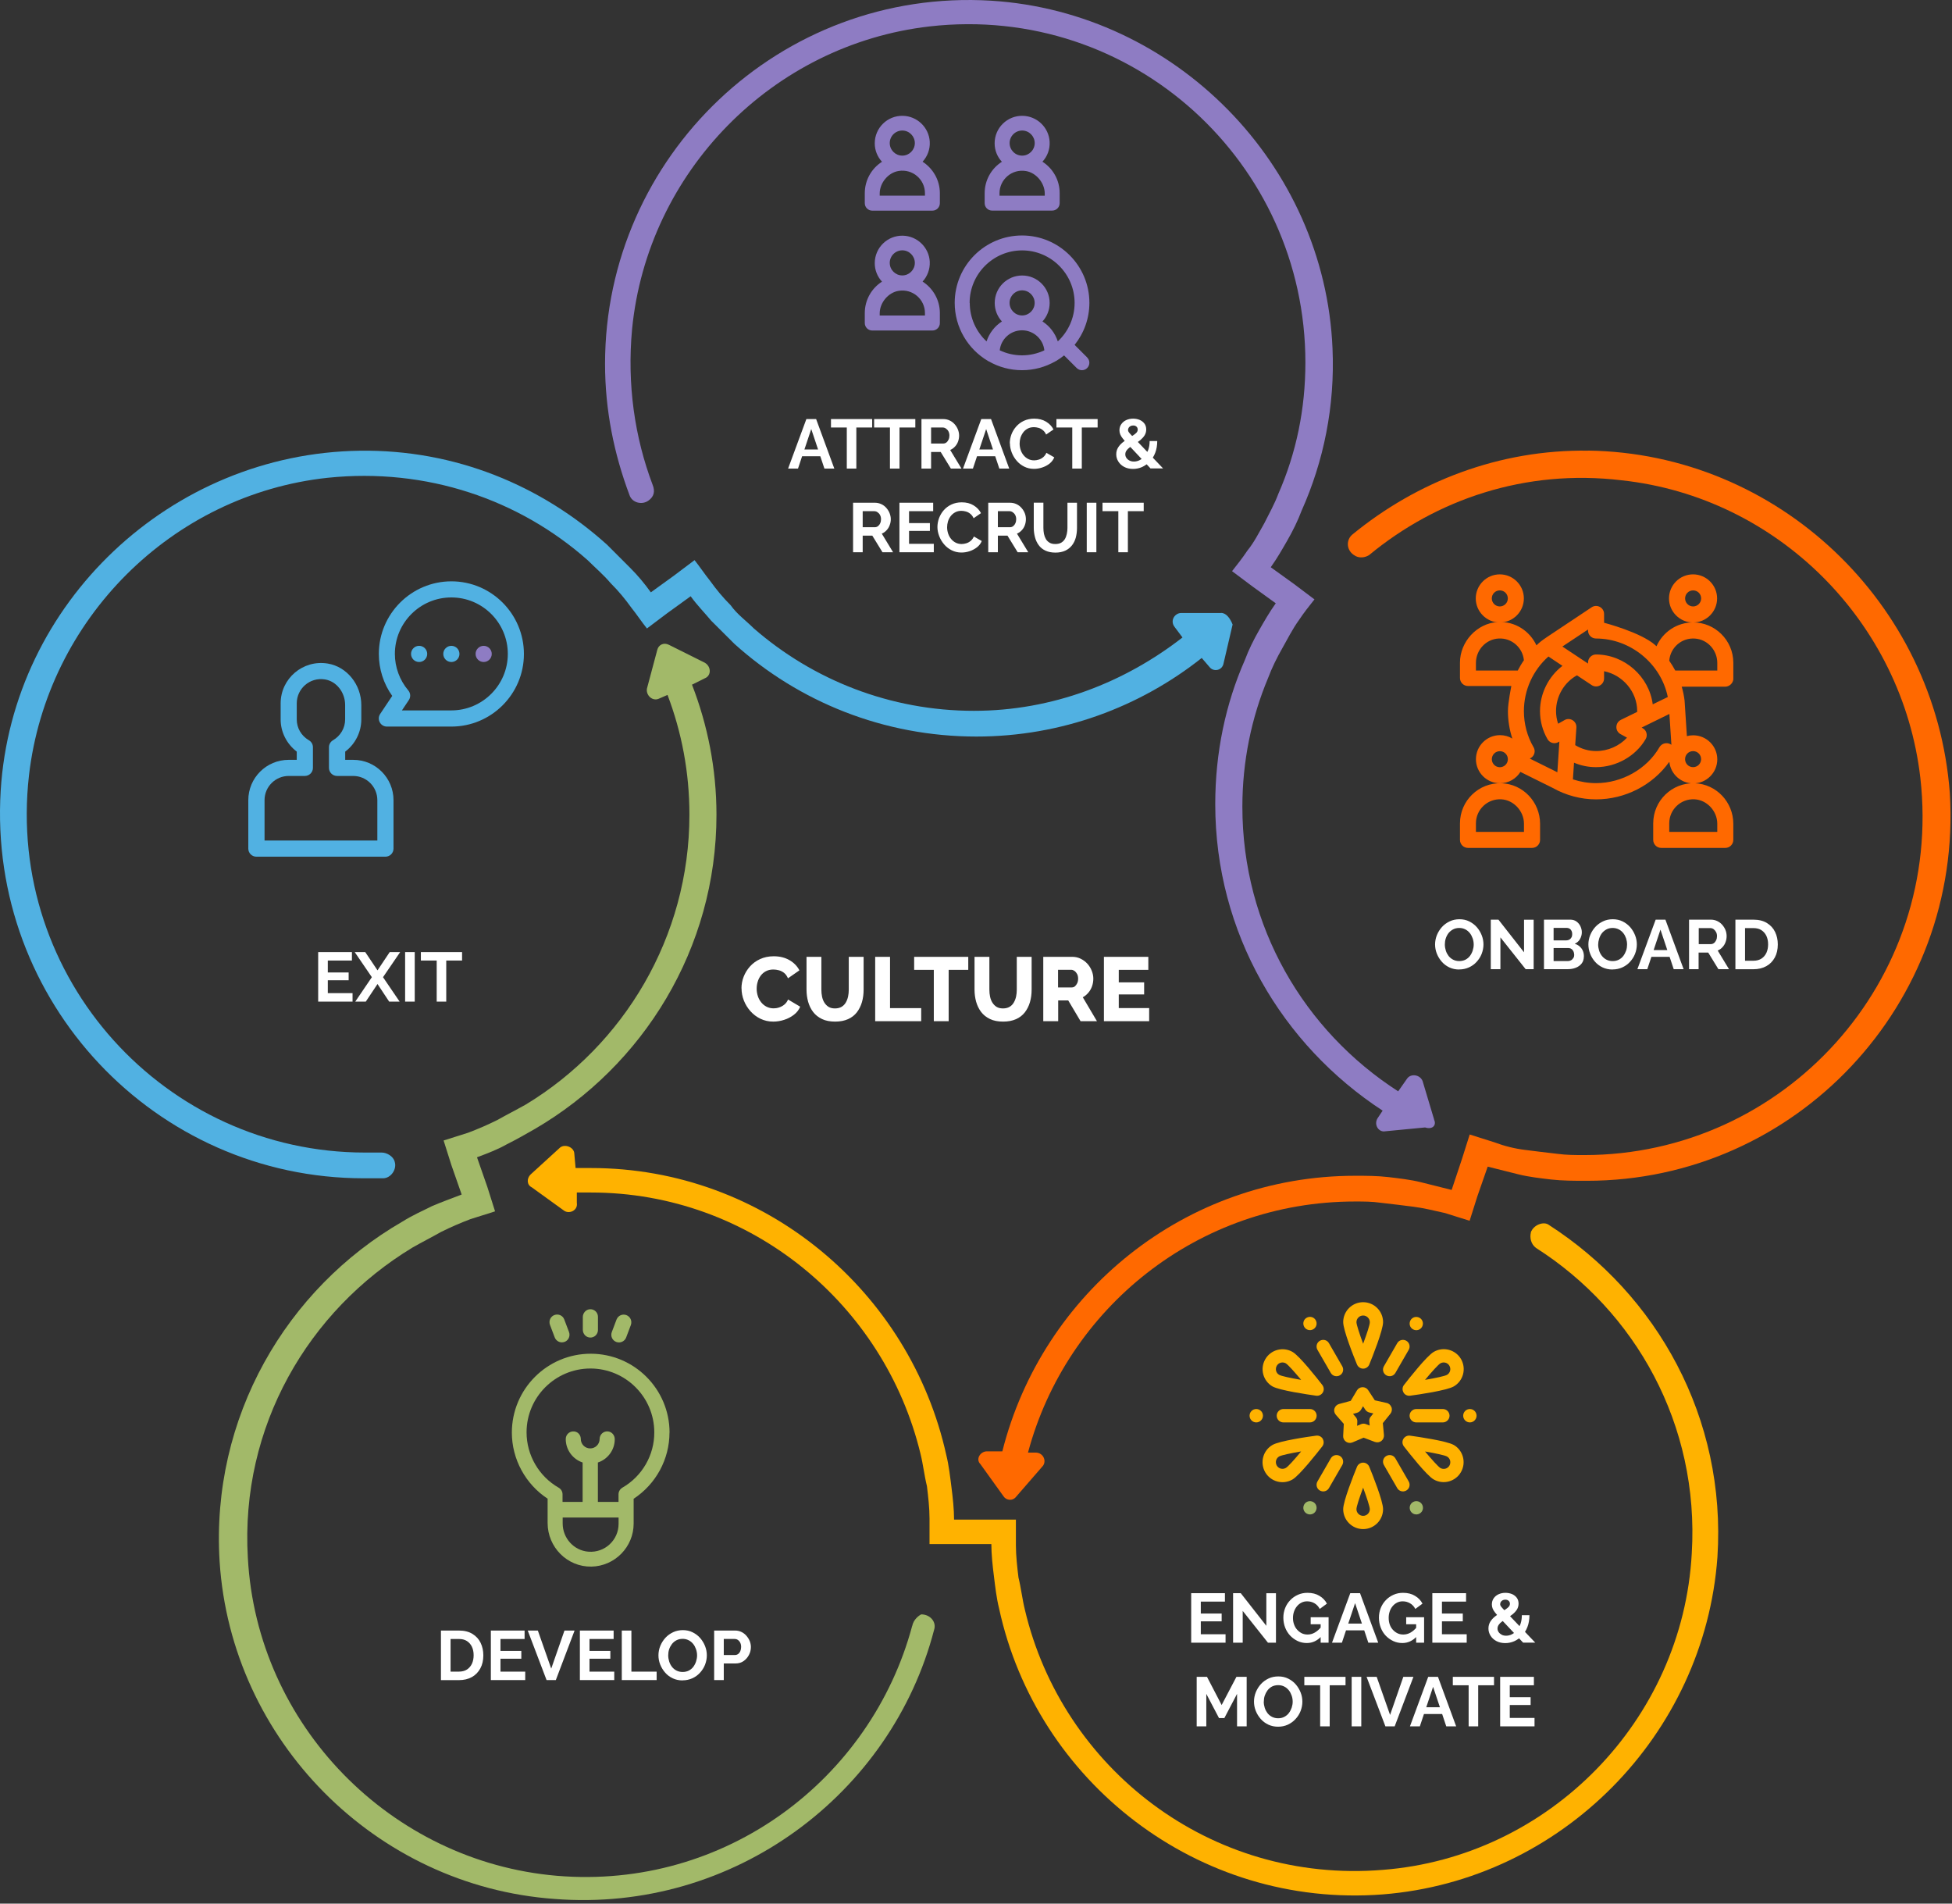 <?xml version="1.0" encoding="UTF-8"?> <svg xmlns="http://www.w3.org/2000/svg" width="280" height="273" viewBox="0 0 280 273" fill="none"><rect x="0" y="0" width="280" height="273" fill="#333333" stroke="none"/><g clip-path="url(#clip0_458_586)"><path fill-rule="evenodd" clip-rule="evenodd" d="M175.159 87.91H169.439C168.509 87.91 167.769 89.02 168.509 89.94L169.619 91.42C161.309 97.88 150.969 101.94 139.699 101.94C127.699 101.94 116.619 97.51 108.129 90.12C107.019 89.01 105.719 88.09 104.809 86.8C103.699 85.69 102.779 84.58 101.849 83.29C101.109 82.37 100.369 81.26 99.629 80.33L96.679 82.55L93.359 84.95C92.429 83.66 91.509 82.55 90.399 81.44C89.289 80.33 88.179 79.22 87.079 78.12C77.659 69.63 65.289 64.45 51.619 64.64C24.479 65.01 1.759 86.43 0.099 113.39C-1.741 143.68 22.259 168.98 52.169 168.98H54.949C56.059 168.98 56.979 167.69 56.609 166.58C56.419 165.84 55.499 165.29 54.759 165.29H52.359C23.739 165.29 0.839 140.36 4.159 111.18C6.749 88.83 24.649 70.92 46.999 68.52C61.219 67.04 74.509 71.66 84.299 80.34C85.409 81.45 86.519 82.37 87.619 83.66C88.729 84.77 89.649 85.88 90.579 87.17C91.319 88.09 92.049 89.2 92.799 90.13L95.749 87.91L99.069 85.51C99.999 86.8 101.099 87.91 102.019 89.02C103.129 90.13 104.239 91.24 105.349 92.34C114.579 100.65 126.769 105.63 140.059 105.63C152.249 105.63 163.509 101.39 172.379 94.36L173.489 95.65C174.039 96.39 175.329 96.21 175.519 95.1L176.809 89.56C176.439 88.64 175.879 87.9 175.149 87.9L175.159 87.91Z" fill="#51B1E2"></path><path fill-rule="evenodd" clip-rule="evenodd" d="M205.719 160.57L204.059 155.03C203.689 154.11 202.399 153.92 201.849 154.67L200.559 156.51C187.079 147.84 178.209 132.87 178.209 115.7C178.209 109.23 179.499 102.95 181.899 97.23C182.449 95.76 183.189 94.27 183.929 92.98C184.659 91.69 185.399 90.21 186.329 88.92C187.069 87.81 187.809 86.89 188.549 85.96L185.599 83.74L182.279 81.35C183.199 80.06 183.939 78.76 184.679 77.47C185.419 76.18 186.159 74.7 186.709 73.23C189.849 66.21 191.509 58.27 191.139 49.96C190.019 23.55 168.599 1.76 142.189 0.1C111.899 -1.75 86.789 22.45 86.789 52.18C86.789 58.82 88.079 65.1 90.299 71.01C90.669 72.12 92.149 72.48 93.069 71.75C93.809 71.2 93.989 70.46 93.619 69.54C91.039 62.71 89.929 55.13 90.669 47.19C92.879 24.65 110.799 6.38 133.329 3.79C162.509 0.47 187.249 23.36 187.249 51.98C187.249 58.63 185.959 64.91 183.369 70.82C182.819 72.29 182.079 73.59 181.339 75.07C180.599 76.36 179.859 77.84 178.939 78.95C178.199 80.06 177.459 80.98 176.729 81.91L179.679 84.12L182.999 86.52C182.079 87.81 181.339 89.1 180.599 90.4C179.859 91.69 179.119 93.17 178.569 94.65C175.799 100.93 174.319 107.94 174.319 115.33C174.319 133.8 183.919 149.87 198.329 159.28L197.589 160.39C197.039 161.31 197.769 162.42 198.699 162.24L204.419 161.69C205.529 162.05 206.079 161.32 205.709 160.58L205.719 160.57Z" fill="#8E7CC3"></path><path fill-rule="evenodd" clip-rule="evenodd" d="M227.808 64.63C215.068 64.45 203.248 69.07 194.008 76.64C193.088 77.38 193.088 78.85 194.198 79.59C194.928 80.14 195.858 79.96 196.408 79.59C206.018 71.65 218.758 67.22 232.608 68.88C254.958 71.28 272.868 89.19 275.458 111.54C278.778 140.72 255.888 165.65 227.258 165.65C225.968 165.65 224.678 165.65 223.378 165.47C221.718 165.28 220.238 165.1 218.758 164.91C217.278 164.73 215.798 164.36 214.328 163.81C213.218 163.44 211.928 163.07 210.818 162.7L209.708 166.21L208.228 170.65C206.748 170.28 205.268 169.91 203.798 169.54C202.318 169.17 200.658 168.99 199.178 168.81C197.508 168.62 196.038 168.62 194.378 168.62C169.998 168.62 149.498 185.43 143.778 208.14H141.558C140.638 208.14 139.898 209.25 140.638 209.98L143.958 214.6C144.328 215.16 145.248 215.34 145.798 214.6L149.488 210.35C150.228 209.61 149.678 208.32 148.568 208.32H147.458C152.988 187.64 171.828 172.31 194.368 172.31C195.658 172.31 196.768 172.31 198.058 172.49C199.718 172.68 201.198 172.86 202.678 173.05C204.158 173.23 205.638 173.6 207.298 173.97C208.408 174.34 209.698 174.71 210.808 175.07L211.918 171.56L213.398 167.31C214.878 167.68 216.358 168.05 217.828 168.42C219.308 168.79 220.968 168.97 222.448 169.15C224.118 169.34 225.768 169.34 227.618 169.34C257.538 169.34 281.538 144.04 279.688 113.75C277.658 86.42 254.948 64.99 227.798 64.62L227.808 64.63Z" fill="#FF6900"></path><path fill-rule="evenodd" clip-rule="evenodd" d="M219.593 176.76C219.413 177.5 219.593 178.42 220.333 178.97C234.553 188.02 243.783 204.27 242.673 222.74C241.383 246.74 222.183 266.32 198.353 268.16C173.603 270.19 152.373 253.57 147.013 230.86C146.643 229.38 146.463 227.72 146.093 226.24C145.913 224.76 145.723 223.1 145.723 221.62V217.93H136.853C136.853 216.45 136.673 214.79 136.483 213.31C136.293 211.83 136.113 210.17 135.743 208.69C130.573 185.24 109.713 167.51 84.783 167.51H82.563L82.383 165.48C82.383 164.56 81.083 164 80.353 164.56L76.103 168.44C75.543 168.99 75.543 169.92 76.283 170.28L80.893 173.61C81.633 174.16 82.923 173.61 82.743 172.5V171.02H84.773C107.673 171.02 126.873 187.08 132.043 208.51C132.413 209.99 132.593 211.65 132.963 213.13C133.143 214.61 133.333 216.27 133.333 217.75V221.44H142.203C142.203 222.92 142.383 224.58 142.573 226.06C142.753 227.54 142.943 229.2 143.313 230.68C148.663 255.43 171.753 273.71 198.343 271.68C224.003 269.65 244.513 248.78 246.353 223.3C247.643 203.35 237.673 185.63 222.163 175.66C221.423 175.11 219.943 175.66 219.573 176.77L219.593 176.76Z" fill="#FFB200"></path><path fill-rule="evenodd" clip-rule="evenodd" d="M130.842 233.19C124.932 255.16 104.062 271.04 79.872 269.01C56.052 266.98 36.842 247.41 35.552 223.4C34.442 204.57 44.232 187.94 59.192 178.9C60.482 178.16 61.962 177.42 63.252 176.68C64.732 175.95 66.022 175.39 67.502 174.83C68.612 174.46 69.902 174.1 71.012 173.72L69.902 170.21L68.422 165.97C69.902 165.41 71.372 164.86 72.672 164.12C74.152 163.38 75.442 162.64 76.732 161.9C92.242 152.85 102.772 136.05 102.772 116.85C102.772 110.2 101.482 103.92 99.262 98.19L101.112 97.27C102.042 96.9 102.042 95.61 101.112 95.05L95.942 92.47C95.202 92.1 94.462 92.47 94.282 93.2L92.802 98.74C92.622 99.66 93.542 100.59 94.462 100.22L95.752 99.66C97.782 105.02 98.892 110.74 98.892 116.84C98.892 134.38 89.472 149.89 75.442 158.39C74.152 159.12 72.672 159.87 71.382 160.6C69.902 161.34 68.612 161.89 67.142 162.45C66.032 162.82 64.742 163.19 63.632 163.56L64.742 167.07L66.222 171.31C64.742 171.87 63.262 172.42 61.972 172.97C60.492 173.71 59.202 174.27 57.722 175.19C41.102 184.79 30.212 203.26 31.502 223.95C33.162 249.61 53.842 270.48 79.522 272.33C105.372 274.36 127.902 257.19 133.992 233.73C134.362 232.62 133.442 231.52 132.142 231.52C131.772 231.71 131.042 232.25 130.852 233.18L130.842 233.19Z" fill="#A2B969"></path><path d="M106.359 141.74C106.359 141.18 106.459 140.62 106.669 140.08C106.879 139.54 107.179 139.05 107.579 138.6C107.979 138.16 108.459 137.8 109.039 137.54C109.609 137.28 110.259 137.14 110.989 137.14C111.859 137.14 112.609 137.33 113.249 137.7C113.889 138.07 114.359 138.56 114.669 139.16L113.029 140.3C112.889 139.97 112.709 139.72 112.479 139.53C112.249 139.35 111.999 139.22 111.729 139.15C111.459 139.08 111.189 139.04 110.939 139.04C110.529 139.04 110.179 139.12 109.869 139.28C109.569 139.44 109.319 139.65 109.119 139.92C108.919 140.19 108.769 140.49 108.679 140.82C108.579 141.15 108.539 141.48 108.539 141.81C108.539 142.17 108.599 142.52 108.709 142.86C108.819 143.2 108.989 143.5 109.199 143.76C109.409 144.02 109.669 144.23 109.969 144.38C110.269 144.53 110.609 144.61 110.969 144.61C111.229 144.61 111.489 144.57 111.759 144.48C112.029 144.39 112.279 144.26 112.509 144.07C112.739 143.88 112.919 143.64 113.039 143.34L114.779 144.37C114.599 144.82 114.299 145.21 113.879 145.53C113.459 145.85 112.989 146.1 112.469 146.26C111.949 146.43 111.429 146.51 110.919 146.51C110.249 146.51 109.639 146.37 109.079 146.1C108.519 145.83 108.039 145.46 107.639 145.01C107.239 144.56 106.919 144.04 106.699 143.48C106.479 142.91 106.369 142.33 106.369 141.74H106.359ZM119.799 146.51C119.059 146.51 118.429 146.39 117.909 146.14C117.389 145.89 116.969 145.56 116.639 145.13C116.309 144.7 116.079 144.21 115.919 143.66C115.769 143.11 115.689 142.53 115.689 141.93V137.22H117.819V141.93C117.819 142.28 117.849 142.61 117.919 142.94C117.989 143.26 118.099 143.55 118.259 143.8C118.419 144.05 118.619 144.25 118.859 144.4C119.109 144.55 119.409 144.62 119.779 144.62C120.149 144.62 120.459 144.54 120.719 144.39C120.969 144.24 121.169 144.04 121.319 143.78C121.469 143.52 121.579 143.24 121.649 142.92C121.719 142.6 121.749 142.27 121.749 141.93V137.22H123.879V141.93C123.879 142.57 123.799 143.17 123.639 143.72C123.479 144.27 123.229 144.76 122.909 145.18C122.579 145.6 122.159 145.93 121.639 146.16C121.119 146.39 120.509 146.51 119.789 146.51H119.799ZM125.539 146.45V137.22H127.669V144.58H132.139V146.45H125.539ZM138.889 139.09H136.079V146.45H133.949V139.09H131.129V137.22H138.889V139.09ZM143.899 146.51C143.159 146.51 142.529 146.39 142.009 146.14C141.489 145.89 141.069 145.56 140.739 145.13C140.409 144.7 140.179 144.21 140.019 143.66C139.869 143.11 139.789 142.53 139.789 141.93V137.22H141.919V141.93C141.919 142.28 141.949 142.61 142.019 142.94C142.089 143.26 142.199 143.55 142.359 143.8C142.519 144.05 142.719 144.25 142.959 144.4C143.209 144.55 143.509 144.62 143.879 144.62C144.249 144.62 144.559 144.54 144.819 144.39C145.069 144.24 145.269 144.04 145.419 143.78C145.569 143.52 145.679 143.24 145.749 142.92C145.819 142.6 145.849 142.27 145.849 141.93V137.22H147.979V141.93C147.979 142.57 147.899 143.17 147.739 143.72C147.579 144.27 147.329 144.76 147.009 145.18C146.679 145.6 146.259 145.93 145.739 146.16C145.219 146.39 144.609 146.51 143.889 146.51H143.899ZM149.649 146.45V137.22H153.809C154.239 137.22 154.639 137.31 155.009 137.49C155.379 137.67 155.699 137.91 155.969 138.2C156.239 138.5 156.449 138.83 156.599 139.21C156.749 139.58 156.829 139.96 156.829 140.34C156.829 140.72 156.769 141.08 156.649 141.43C156.529 141.77 156.359 142.08 156.129 142.35C155.899 142.62 155.639 142.85 155.319 143.02L157.349 146.45H154.999L153.229 143.47H151.789V146.45H149.659H149.649ZM151.779 141.61H153.729C153.899 141.61 154.059 141.56 154.189 141.45C154.319 141.34 154.429 141.19 154.519 141C154.609 140.81 154.649 140.59 154.649 140.34C154.649 140.09 154.599 139.87 154.499 139.68C154.399 139.49 154.279 139.35 154.129 139.24C153.979 139.14 153.829 139.08 153.659 139.08H151.769V141.6L151.779 141.61ZM164.839 144.58V146.45H158.349V137.22H164.719V139.09H160.479V140.88H164.119V142.61H160.479V144.57H164.839V144.58Z" fill="white"></path><path d="M115.667 60.1H117.067L119.677 67.2H118.257L117.667 65.43H115.057L114.467 67.2H113.047L115.667 60.1ZM117.347 64.46L116.367 61.53L115.387 64.46H117.347ZM125.107 61.31H122.837V67.2H121.467V61.31H119.197V60.1H125.107V61.31ZM131.297 61.31H129.027V67.2H127.657V61.31H125.387V60.1H131.297V61.31ZM132.177 67.2V60.1H135.317C135.647 60.1 135.947 60.17 136.217 60.3C136.497 60.43 136.737 60.61 136.937 60.84C137.137 61.07 137.297 61.32 137.407 61.6C137.517 61.88 137.577 62.17 137.577 62.46C137.577 62.75 137.527 63.05 137.427 63.32C137.327 63.6 137.177 63.84 136.977 64.05C136.787 64.26 136.557 64.42 136.297 64.53L137.917 67.2H136.397L134.937 64.82H133.557V67.2H132.177ZM133.557 63.61H135.287C135.457 63.61 135.617 63.56 135.747 63.46C135.877 63.36 135.987 63.22 136.067 63.04C136.147 62.87 136.187 62.67 136.187 62.46C136.187 62.23 136.137 62.04 136.047 61.86C135.957 61.69 135.837 61.56 135.687 61.46C135.547 61.36 135.387 61.31 135.227 61.31H133.557V63.61ZM140.757 60.1H142.157L144.767 67.2H143.347L142.757 65.43H140.147L139.557 67.2H138.137L140.757 60.1ZM142.437 64.46L141.457 61.53L140.477 64.46H142.437ZM144.847 63.59C144.847 63.16 144.927 62.73 145.077 62.31C145.237 61.89 145.467 61.51 145.767 61.17C146.067 60.83 146.437 60.55 146.867 60.35C147.297 60.15 147.797 60.04 148.347 60.04C148.997 60.04 149.567 60.18 150.047 60.47C150.527 60.76 150.877 61.13 151.117 61.59L150.057 62.32C149.937 62.05 149.777 61.84 149.587 61.69C149.397 61.53 149.187 61.42 148.967 61.36C148.747 61.3 148.527 61.26 148.317 61.26C147.967 61.26 147.667 61.33 147.407 61.47C147.147 61.61 146.937 61.79 146.767 62.02C146.597 62.25 146.467 62.5 146.377 62.78C146.297 63.06 146.257 63.34 146.257 63.62C146.257 63.93 146.307 64.23 146.407 64.53C146.507 64.82 146.647 65.08 146.837 65.3C147.017 65.52 147.237 65.7 147.497 65.83C147.757 65.96 148.037 66.02 148.347 66.02C148.567 66.02 148.787 65.98 149.017 65.91C149.247 65.84 149.457 65.72 149.647 65.56C149.837 65.4 149.987 65.19 150.097 64.94L151.227 65.59C151.087 65.94 150.857 66.24 150.547 66.49C150.227 66.74 149.877 66.92 149.477 67.05C149.087 67.18 148.697 67.24 148.307 67.24C147.797 67.24 147.337 67.13 146.917 66.92C146.497 66.71 146.137 66.43 145.837 66.08C145.537 65.73 145.297 65.34 145.127 64.9C144.957 64.46 144.867 64.02 144.867 63.58L144.847 63.59ZM157.447 61.31H155.177V67.2H153.807V61.31H151.537V60.1H157.447V61.31ZM165.057 67.2L161.717 63.65C161.437 63.35 161.217 63.1 161.047 62.88C160.877 62.67 160.757 62.47 160.687 62.29C160.617 62.11 160.577 61.92 160.577 61.72C160.577 61.38 160.657 61.09 160.837 60.84C161.007 60.59 161.237 60.39 161.537 60.25C161.837 60.11 162.167 60.04 162.537 60.04C162.867 60.04 163.177 60.1 163.457 60.21C163.737 60.33 163.967 60.5 164.147 60.73C164.327 60.96 164.417 61.25 164.417 61.59C164.417 61.9 164.337 62.18 164.187 62.43C164.027 62.68 163.817 62.91 163.567 63.12C163.307 63.33 163.017 63.53 162.687 63.73C162.447 63.88 162.227 64.03 162.037 64.17C161.837 64.31 161.687 64.47 161.577 64.63C161.467 64.79 161.417 64.97 161.417 65.16C161.417 65.35 161.467 65.51 161.577 65.67C161.687 65.83 161.827 65.95 162.017 66.05C162.207 66.15 162.417 66.19 162.657 66.19C162.947 66.19 163.227 66.12 163.497 65.98C163.767 65.84 164.007 65.64 164.217 65.38C164.427 65.12 164.597 64.81 164.727 64.46C164.847 64.1 164.907 63.7 164.907 63.25H165.997C165.997 63.88 165.897 64.45 165.707 64.94C165.517 65.43 165.257 65.85 164.927 66.19C164.597 66.53 164.227 66.79 163.817 66.98C163.407 67.16 162.977 67.25 162.527 67.25C162.037 67.25 161.617 67.15 161.257 66.96C160.897 66.77 160.617 66.51 160.417 66.19C160.217 65.87 160.117 65.53 160.117 65.16C160.117 64.79 160.207 64.47 160.377 64.19C160.547 63.91 160.767 63.67 161.037 63.45C161.307 63.24 161.567 63.05 161.837 62.88C162.127 62.7 162.377 62.54 162.577 62.41C162.777 62.28 162.927 62.15 163.037 62.03C163.147 61.9 163.197 61.76 163.197 61.61C163.197 61.43 163.137 61.29 163.017 61.18C162.897 61.07 162.737 61.02 162.547 61.02C162.397 61.02 162.267 61.05 162.157 61.11C162.047 61.17 161.957 61.25 161.897 61.35C161.837 61.45 161.807 61.56 161.807 61.68C161.807 61.77 161.837 61.86 161.897 61.95C161.957 62.04 162.057 62.16 162.197 62.31C162.337 62.46 162.537 62.67 162.787 62.93L166.837 67.18H165.077L165.057 67.2Z" fill="white"></path><path d="M122.367 79.2V72.1H125.507C125.837 72.1 126.137 72.17 126.417 72.3C126.697 72.43 126.937 72.61 127.137 72.84C127.337 73.07 127.497 73.32 127.607 73.6C127.717 73.88 127.777 74.17 127.777 74.46C127.777 74.75 127.727 75.05 127.617 75.32C127.517 75.6 127.367 75.84 127.167 76.05C126.977 76.26 126.747 76.42 126.487 76.53L128.107 79.2H126.587L125.127 76.82H123.747V79.2H122.367ZM123.747 75.61H125.477C125.647 75.61 125.807 75.56 125.937 75.46C126.067 75.36 126.177 75.22 126.257 75.04C126.337 74.87 126.377 74.67 126.377 74.46C126.377 74.23 126.327 74.04 126.237 73.86C126.147 73.69 126.027 73.56 125.877 73.46C125.737 73.36 125.577 73.31 125.417 73.31H123.747V75.61ZM133.947 77.99V79.2H129.017V72.1H133.857V73.31H130.397V75.02H133.387V76.14H130.397V77.99H133.947ZM134.467 75.59C134.467 75.16 134.547 74.73 134.697 74.31C134.857 73.89 135.077 73.51 135.377 73.17C135.677 72.83 136.047 72.55 136.477 72.35C136.907 72.15 137.407 72.04 137.957 72.04C138.607 72.04 139.177 72.18 139.647 72.47C140.127 72.76 140.477 73.13 140.717 73.59L139.657 74.32C139.537 74.05 139.377 73.84 139.187 73.69C138.997 73.53 138.787 73.42 138.567 73.36C138.347 73.3 138.127 73.26 137.917 73.26C137.567 73.26 137.267 73.33 137.017 73.47C136.757 73.61 136.547 73.79 136.367 74.02C136.197 74.25 136.067 74.5 135.977 74.78C135.897 75.06 135.857 75.34 135.857 75.62C135.857 75.93 135.907 76.23 136.007 76.53C136.107 76.82 136.247 77.08 136.437 77.3C136.617 77.52 136.837 77.7 137.097 77.83C137.357 77.96 137.637 78.02 137.947 78.02C138.167 78.02 138.387 77.98 138.617 77.91C138.847 77.84 139.057 77.72 139.247 77.56C139.437 77.4 139.587 77.19 139.697 76.94L140.827 77.59C140.687 77.94 140.457 78.24 140.137 78.49C139.817 78.74 139.467 78.92 139.077 79.05C138.687 79.18 138.297 79.24 137.907 79.24C137.397 79.24 136.937 79.13 136.517 78.92C136.097 78.71 135.737 78.43 135.437 78.08C135.137 77.73 134.897 77.34 134.727 76.9C134.557 76.46 134.467 76.02 134.467 75.58V75.59ZM141.757 79.2V72.1H144.897C145.227 72.1 145.527 72.17 145.807 72.3C146.087 72.43 146.327 72.61 146.527 72.84C146.727 73.07 146.887 73.32 146.997 73.6C147.107 73.88 147.157 74.17 147.157 74.46C147.157 74.75 147.107 75.05 147.007 75.32C146.907 75.6 146.757 75.84 146.557 76.05C146.367 76.26 146.137 76.42 145.877 76.53L147.497 79.2H145.977L144.517 76.82H143.137V79.2H141.757ZM143.137 75.61H144.867C145.037 75.61 145.197 75.56 145.327 75.46C145.457 75.36 145.567 75.22 145.647 75.04C145.727 74.87 145.767 74.67 145.767 74.46C145.767 74.23 145.717 74.04 145.627 73.86C145.537 73.69 145.417 73.56 145.267 73.46C145.127 73.36 144.967 73.31 144.807 73.31H143.137V75.61ZM151.397 79.25C150.827 79.25 150.347 79.15 149.947 78.96C149.547 78.77 149.227 78.51 148.987 78.17C148.747 77.84 148.567 77.46 148.457 77.03C148.347 76.61 148.287 76.17 148.287 75.71V72.09H149.667V75.71C149.667 76 149.697 76.29 149.747 76.56C149.807 76.84 149.897 77.08 150.027 77.31C150.157 77.53 150.337 77.7 150.557 77.83C150.777 77.96 151.047 78.02 151.377 78.02C151.707 78.02 151.987 77.96 152.217 77.83C152.437 77.7 152.617 77.52 152.747 77.31C152.877 77.09 152.967 76.84 153.027 76.56C153.087 76.28 153.117 76 153.117 75.72V72.1H154.487V75.72C154.487 76.21 154.427 76.66 154.317 77.09C154.197 77.52 154.017 77.89 153.767 78.21C153.517 78.53 153.197 78.79 152.807 78.97C152.417 79.15 151.947 79.25 151.397 79.25ZM155.887 79.2V72.1H157.267V79.2H155.887ZM164.057 73.31H161.787V79.2H160.417V73.31H158.147V72.1H164.057V73.31Z" fill="white"></path><path d="M209.312 139.04C208.792 139.04 208.322 138.94 207.902 138.74C207.482 138.54 207.112 138.27 206.812 137.92C206.512 137.58 206.272 137.19 206.102 136.76C205.932 136.33 205.852 135.89 205.852 135.44C205.852 134.99 205.942 134.51 206.122 134.08C206.302 133.65 206.542 133.27 206.852 132.93C207.162 132.59 207.532 132.33 207.952 132.13C208.372 131.93 208.842 131.83 209.352 131.83C209.862 131.83 210.332 131.93 210.752 132.14C211.172 132.35 211.532 132.62 211.842 132.97C212.142 133.32 212.372 133.7 212.542 134.13C212.712 134.56 212.792 135 212.792 135.45C212.792 135.9 212.702 136.36 212.532 136.8C212.362 137.23 212.112 137.61 211.802 137.95C211.492 138.29 211.122 138.55 210.702 138.74C210.282 138.93 209.812 139.03 209.312 139.03V139.04ZM207.252 135.44C207.252 135.75 207.302 136.04 207.392 136.33C207.482 136.62 207.622 136.87 207.792 137.1C207.972 137.32 208.182 137.5 208.442 137.63C208.702 137.76 208.992 137.83 209.322 137.83C209.652 137.83 209.952 137.76 210.212 137.63C210.472 137.49 210.692 137.31 210.862 137.08C211.032 136.85 211.162 136.59 211.252 136.31C211.342 136.03 211.392 135.74 211.392 135.46C211.392 135.15 211.342 134.86 211.242 134.57C211.142 134.29 211.012 134.03 210.832 133.81C210.652 133.59 210.442 133.41 210.182 133.28C209.922 133.15 209.642 133.08 209.322 133.08C208.982 133.08 208.682 133.15 208.422 133.29C208.162 133.43 207.952 133.61 207.772 133.83C207.602 134.06 207.472 134.31 207.382 134.59C207.292 134.87 207.252 135.16 207.252 135.45V135.44ZM215.222 134.43V138.99H213.842V131.89H214.942L218.612 136.57V131.9H219.992V138.99H218.842L215.222 134.43ZM227.192 137.16C227.192 137.56 227.092 137.9 226.882 138.17C226.672 138.44 226.402 138.64 226.052 138.78C225.702 138.92 225.322 138.99 224.902 138.99H221.472V131.89H225.272C225.602 131.89 225.892 131.98 226.142 132.16C226.382 132.34 226.572 132.56 226.702 132.84C226.832 133.12 226.902 133.41 226.902 133.7C226.902 134.04 226.812 134.36 226.642 134.67C226.472 134.98 226.212 135.2 225.882 135.35C226.292 135.47 226.612 135.69 226.842 136C227.082 136.31 227.202 136.7 227.202 137.16H227.192ZM222.852 133.07V134.86H224.692C224.842 134.86 224.982 134.82 225.112 134.75C225.242 134.68 225.342 134.57 225.412 134.44C225.492 134.31 225.522 134.15 225.522 133.96C225.522 133.77 225.492 133.62 225.422 133.49C225.352 133.36 225.262 133.25 225.142 133.18C225.022 133.11 224.892 133.07 224.752 133.07H222.852ZM225.802 136.9C225.802 136.72 225.762 136.56 225.692 136.42C225.622 136.28 225.522 136.16 225.392 136.08C225.272 136 225.122 135.96 224.972 135.96H222.852V137.83H224.902C225.072 137.83 225.222 137.79 225.362 137.71C225.502 137.63 225.602 137.51 225.692 137.38C225.782 137.25 225.812 137.09 225.812 136.92L225.802 136.9ZM231.302 139.04C230.782 139.04 230.312 138.94 229.882 138.74C229.462 138.54 229.092 138.27 228.792 137.92C228.492 137.58 228.252 137.19 228.092 136.76C227.922 136.33 227.842 135.89 227.842 135.44C227.842 134.99 227.932 134.51 228.112 134.08C228.292 133.65 228.532 133.27 228.842 132.93C229.152 132.59 229.522 132.33 229.942 132.13C230.362 131.93 230.832 131.83 231.342 131.83C231.852 131.83 232.322 131.93 232.752 132.14C233.172 132.35 233.532 132.62 233.842 132.97C234.142 133.32 234.372 133.7 234.542 134.13C234.712 134.56 234.792 135 234.792 135.45C234.792 135.9 234.702 136.36 234.532 136.8C234.362 137.23 234.112 137.61 233.802 137.95C233.492 138.29 233.122 138.55 232.702 138.74C232.282 138.93 231.822 139.03 231.322 139.03L231.302 139.04ZM229.242 135.44C229.242 135.75 229.292 136.04 229.382 136.33C229.472 136.62 229.612 136.87 229.792 137.1C229.972 137.32 230.182 137.5 230.442 137.63C230.702 137.76 230.992 137.83 231.322 137.83C231.652 137.83 231.952 137.76 232.212 137.63C232.472 137.49 232.692 137.31 232.862 137.08C233.032 136.85 233.162 136.59 233.262 136.31C233.352 136.03 233.392 135.74 233.392 135.46C233.392 135.15 233.342 134.86 233.252 134.57C233.152 134.29 233.022 134.03 232.842 133.81C232.662 133.59 232.452 133.41 232.192 133.28C231.932 133.15 231.642 133.08 231.322 133.08C230.982 133.08 230.682 133.15 230.432 133.29C230.172 133.43 229.962 133.61 229.782 133.83C229.612 134.06 229.482 134.31 229.392 134.59C229.302 134.87 229.252 135.16 229.252 135.45L229.242 135.44ZM237.492 131.89H238.892L241.502 138.99H240.082L239.492 137.22H236.882L236.292 138.99H234.872L237.492 131.89ZM239.162 136.25L238.182 133.32L237.202 136.25H239.162ZM242.282 138.99V131.89H245.422C245.752 131.89 246.052 131.96 246.322 132.09C246.602 132.22 246.842 132.4 247.042 132.63C247.242 132.86 247.402 133.11 247.512 133.39C247.622 133.67 247.672 133.96 247.672 134.25C247.672 134.54 247.622 134.84 247.512 135.12C247.412 135.4 247.262 135.64 247.072 135.84C246.882 136.05 246.652 136.21 246.392 136.32L248.012 138.99H246.492L245.032 136.61H243.652V138.99H242.272H242.282ZM243.662 135.4H245.392C245.562 135.4 245.722 135.35 245.852 135.25C245.982 135.15 246.092 135.01 246.172 134.83C246.252 134.66 246.292 134.46 246.292 134.25C246.292 134.02 246.242 133.83 246.152 133.66C246.062 133.49 245.942 133.36 245.802 133.25C245.662 133.15 245.502 133.1 245.342 133.1H243.672V135.4H243.662ZM248.932 138.99V131.89H251.512C252.282 131.89 252.932 132.05 253.452 132.37C253.972 132.69 254.362 133.11 254.622 133.65C254.882 134.19 255.012 134.78 255.012 135.44C255.012 136.16 254.872 136.79 254.582 137.32C254.292 137.85 253.892 138.27 253.362 138.56C252.842 138.85 252.222 139 251.512 139H248.932V138.99ZM253.622 135.43C253.622 134.97 253.542 134.57 253.372 134.21C253.202 133.86 252.962 133.59 252.652 133.39C252.342 133.19 251.962 133.1 251.512 133.1H250.312V137.78H251.512C251.962 137.78 252.352 137.68 252.662 137.48C252.972 137.28 253.212 137 253.382 136.64C253.542 136.28 253.622 135.88 253.622 135.43Z" fill="white"></path><path d="M175.797 234.37V235.58H170.867V228.48H175.707V229.69H172.247V231.4H175.237V232.52H172.247V234.37H175.797ZM178.257 231.02V235.58H176.877V228.48H177.977L181.647 233.16V228.49H183.027V235.58H181.877L178.257 231.02ZM189.537 234.67C188.947 235.31 188.247 235.63 187.457 235.63C186.997 235.63 186.567 235.54 186.157 235.35C185.747 235.16 185.387 234.9 185.077 234.58C184.767 234.25 184.527 233.87 184.347 233.42C184.177 232.98 184.087 232.5 184.087 231.99C184.087 231.5 184.177 231.04 184.347 230.61C184.517 230.18 184.767 229.8 185.077 229.48C185.387 229.15 185.757 228.9 186.177 228.71C186.597 228.52 187.057 228.43 187.547 228.43C188.217 228.43 188.787 228.57 189.257 228.86C189.737 229.14 190.097 229.52 190.337 229.98L189.307 230.74C189.127 230.39 188.877 230.12 188.557 229.93C188.237 229.74 187.877 229.65 187.497 229.65C187.197 229.65 186.927 229.71 186.677 229.84C186.427 229.97 186.217 230.14 186.037 230.36C185.857 230.58 185.717 230.83 185.617 231.12C185.517 231.41 185.467 231.71 185.467 232.03C185.467 232.37 185.517 232.68 185.627 232.97C185.727 233.26 185.877 233.51 186.067 233.72C186.257 233.93 186.477 234.1 186.727 234.23C186.977 234.35 187.257 234.41 187.567 234.41C187.927 234.41 188.267 234.32 188.597 234.13C188.927 233.94 189.237 233.67 189.527 233.31V234.67H189.537ZM189.437 232.94H188.007V231.93H190.577V235.58H189.437V232.94ZM193.687 228.48H195.087L197.697 235.58H196.277L195.687 233.81H193.077L192.487 235.58H191.067L193.687 228.48ZM195.357 232.84L194.377 229.91L193.397 232.84H195.357ZM203.237 234.67C202.647 235.31 201.947 235.63 201.157 235.63C200.697 235.63 200.267 235.54 199.857 235.35C199.447 235.16 199.087 234.9 198.777 234.58C198.467 234.25 198.227 233.87 198.057 233.42C197.887 232.98 197.797 232.5 197.797 231.99C197.797 231.5 197.887 231.04 198.057 230.61C198.227 230.18 198.477 229.8 198.787 229.48C199.097 229.15 199.467 228.9 199.887 228.71C200.307 228.52 200.767 228.43 201.257 228.43C201.927 228.43 202.497 228.57 202.967 228.86C203.447 229.14 203.807 229.52 204.047 229.98L203.017 230.74C202.837 230.39 202.587 230.12 202.257 229.93C201.937 229.74 201.587 229.65 201.207 229.65C200.907 229.65 200.637 229.71 200.387 229.84C200.137 229.97 199.927 230.14 199.747 230.36C199.567 230.58 199.427 230.83 199.337 231.12C199.237 231.41 199.197 231.71 199.197 232.03C199.197 232.37 199.247 232.68 199.347 232.97C199.447 233.26 199.597 233.51 199.787 233.72C199.977 233.93 200.197 234.1 200.457 234.23C200.707 234.35 200.987 234.41 201.297 234.41C201.657 234.41 202.007 234.32 202.337 234.13C202.667 233.94 202.977 233.67 203.257 233.31V234.67H203.237ZM203.137 232.94H201.707V231.93H204.277V235.58H203.137V232.94ZM210.387 234.37V235.58H205.457V228.48H210.297V229.69H206.837V231.4H209.827V232.52H206.837V234.37H210.387ZM218.487 235.58L215.147 232.04C214.867 231.74 214.637 231.49 214.467 231.27C214.297 231.06 214.177 230.86 214.107 230.68C214.037 230.5 213.997 230.31 213.997 230.11C213.997 229.77 214.077 229.48 214.247 229.23C214.417 228.98 214.647 228.78 214.947 228.64C215.247 228.5 215.577 228.43 215.937 228.43C216.267 228.43 216.577 228.49 216.867 228.6C217.147 228.72 217.377 228.89 217.557 229.12C217.737 229.35 217.827 229.64 217.827 229.98C217.827 230.29 217.747 230.57 217.597 230.82C217.437 231.07 217.227 231.3 216.967 231.51C216.707 231.72 216.417 231.92 216.087 232.12C215.847 232.27 215.627 232.42 215.437 232.56C215.237 232.7 215.087 232.86 214.977 233.02C214.867 233.18 214.807 233.36 214.807 233.55C214.807 233.74 214.857 233.9 214.967 234.06C215.077 234.22 215.227 234.34 215.407 234.44C215.597 234.54 215.807 234.58 216.047 234.58C216.337 234.58 216.617 234.51 216.887 234.37C217.157 234.23 217.397 234.03 217.607 233.77C217.817 233.51 217.987 233.2 218.117 232.85C218.237 232.49 218.297 232.09 218.297 231.64H219.387C219.387 232.27 219.287 232.84 219.097 233.33C218.907 233.82 218.647 234.24 218.317 234.58C217.987 234.92 217.617 235.19 217.207 235.37C216.797 235.55 216.367 235.64 215.917 235.64C215.427 235.64 215.007 235.54 214.647 235.35C214.287 235.16 214.007 234.9 213.807 234.58C213.607 234.26 213.507 233.92 213.507 233.55C213.507 233.18 213.597 232.86 213.767 232.58C213.937 232.3 214.157 232.06 214.427 231.84C214.697 231.63 214.957 231.44 215.227 231.27C215.517 231.09 215.767 230.93 215.967 230.8C216.167 230.67 216.317 230.54 216.427 230.42C216.537 230.29 216.587 230.15 216.587 230C216.587 229.82 216.527 229.68 216.397 229.57C216.277 229.46 216.117 229.41 215.927 229.41C215.777 229.41 215.647 229.44 215.537 229.5C215.427 229.56 215.337 229.64 215.277 229.74C215.217 229.84 215.187 229.95 215.187 230.07C215.187 230.16 215.217 230.25 215.277 230.34C215.337 230.43 215.437 230.55 215.577 230.7C215.717 230.85 215.917 231.05 216.167 231.32L220.217 235.57H218.457L218.487 235.58Z" fill="white"></path><path d="M177.446 247.58V242.92L175.626 246.39H174.856L173.036 242.92V247.58H171.656V240.48H173.136L175.236 244.52L177.356 240.48H178.826V247.58H177.446ZM183.336 247.63C182.816 247.63 182.346 247.53 181.926 247.33C181.506 247.13 181.136 246.86 180.836 246.51C180.536 246.17 180.296 245.78 180.126 245.35C179.956 244.92 179.876 244.48 179.876 244.02C179.876 243.56 179.966 243.1 180.146 242.66C180.326 242.23 180.566 241.85 180.876 241.51C181.186 241.17 181.556 240.91 181.976 240.71C182.396 240.51 182.866 240.42 183.376 240.42C183.886 240.42 184.356 240.52 184.776 240.73C185.196 240.94 185.566 241.21 185.866 241.56C186.166 241.91 186.396 242.29 186.566 242.72C186.736 243.15 186.816 243.59 186.816 244.04C186.816 244.49 186.726 244.96 186.556 245.39C186.386 245.82 186.146 246.2 185.826 246.54C185.516 246.88 185.146 247.14 184.726 247.34C184.306 247.53 183.836 247.63 183.336 247.63ZM181.276 244.03C181.276 244.34 181.326 244.63 181.416 244.92C181.506 245.21 181.646 245.46 181.816 245.69C181.996 245.91 182.206 246.09 182.466 246.22C182.726 246.35 183.016 246.42 183.346 246.42C183.676 246.42 183.976 246.35 184.236 246.21C184.496 246.07 184.716 245.89 184.886 245.66C185.056 245.43 185.186 245.17 185.286 244.89C185.376 244.61 185.426 244.32 185.426 244.04C185.426 243.73 185.376 243.44 185.276 243.16C185.176 242.88 185.046 242.62 184.866 242.4C184.686 242.18 184.476 242 184.216 241.87C183.956 241.74 183.676 241.67 183.356 241.67C183.016 241.67 182.716 241.74 182.456 241.87C182.196 242.01 181.986 242.19 181.816 242.42C181.646 242.65 181.516 242.9 181.416 243.18C181.326 243.46 181.286 243.75 181.286 244.04L181.276 244.03ZM193.006 241.69H190.736V247.58H189.366V241.69H187.096V240.48H193.006V241.69ZM193.886 247.58V240.48H195.266V247.58H193.886ZM197.476 240.48L199.396 245.94L201.296 240.48H202.746L200.056 247.58H198.726L196.026 240.48H197.476ZM204.866 240.48H206.266L208.876 247.58H207.456L206.866 245.81H204.256L203.666 247.58H202.246L204.866 240.48ZM206.546 244.84L205.566 241.91L204.586 244.84H206.546ZM214.306 241.69H212.036V247.58H210.666V241.69H208.396V240.48H214.306V241.69ZM220.116 246.37V247.58H215.186V240.48H220.026V241.69H216.566V243.4H219.556V244.52H216.566V246.37H220.116Z" fill="white"></path><path d="M63.25 240.94V233.84H65.83C66.6 233.84 67.25 234 67.77 234.32C68.29 234.64 68.68 235.06 68.94 235.6C69.2 236.14 69.33 236.73 69.33 237.39C69.33 238.11 69.19 238.74 68.9 239.27C68.61 239.8 68.21 240.22 67.69 240.51C67.17 240.8 66.55 240.95 65.83 240.95H63.25V240.94ZM67.94 237.38C67.94 236.92 67.86 236.52 67.69 236.16C67.52 235.81 67.28 235.54 66.97 235.34C66.66 235.14 66.28 235.05 65.83 235.05H64.63V239.73H65.83C66.28 239.73 66.67 239.63 66.98 239.43C67.29 239.23 67.53 238.95 67.7 238.59C67.86 238.23 67.94 237.83 67.94 237.38ZM75.34 239.73V240.94H70.41V233.84H75.25V235.05H71.79V236.76H74.78V237.88H71.79V239.73H75.34ZM77.15 233.84L79.07 239.3L80.97 233.84H82.42L79.73 240.94H78.4L75.7 233.84H77.15ZM88.11 239.73V240.94H83.18V233.84H88.02V235.05H84.56V236.76H87.55V237.88H84.56V239.73H88.11ZM89.19 240.94V233.84H90.57V239.73H94.19V240.94H89.19ZM97.91 240.99C97.39 240.99 96.92 240.89 96.5 240.69C96.08 240.49 95.71 240.22 95.41 239.87C95.11 239.53 94.87 239.14 94.7 238.71C94.53 238.28 94.45 237.84 94.45 237.39C94.45 236.94 94.54 236.46 94.72 236.03C94.9 235.6 95.14 235.22 95.45 234.88C95.76 234.54 96.13 234.28 96.55 234.08C96.97 233.88 97.44 233.78 97.95 233.78C98.46 233.78 98.93 233.88 99.35 234.09C99.77 234.3 100.14 234.57 100.44 234.92C100.74 235.27 100.97 235.65 101.14 236.08C101.31 236.51 101.39 236.95 101.39 237.4C101.39 237.85 101.3 238.31 101.13 238.75C100.96 239.18 100.71 239.56 100.4 239.9C100.09 240.24 99.72 240.5 99.3 240.69C98.88 240.88 98.41 240.98 97.91 240.98V240.99ZM95.85 237.39C95.85 237.7 95.9 237.99 95.99 238.28C96.08 238.57 96.22 238.82 96.39 239.05C96.57 239.27 96.78 239.45 97.04 239.58C97.3 239.71 97.59 239.78 97.92 239.78C98.25 239.78 98.55 239.71 98.81 239.58C99.07 239.44 99.29 239.26 99.46 239.03C99.63 238.8 99.76 238.54 99.85 238.26C99.94 237.98 99.99 237.69 99.99 237.41C99.99 237.1 99.94 236.81 99.84 236.52C99.74 236.24 99.61 235.98 99.43 235.76C99.25 235.54 99.04 235.36 98.78 235.23C98.52 235.1 98.24 235.03 97.92 235.03C97.58 235.03 97.28 235.1 97.02 235.24C96.76 235.38 96.55 235.56 96.38 235.78C96.21 236.01 96.07 236.26 95.98 236.54C95.89 236.82 95.85 237.11 95.85 237.4V237.39ZM102.44 240.94V233.84H105.45C105.78 233.84 106.08 233.91 106.35 234.04C106.62 234.17 106.86 234.35 107.06 234.58C107.26 234.81 107.42 235.06 107.54 235.34C107.65 235.62 107.71 235.91 107.71 236.2C107.71 236.6 107.62 236.98 107.43 237.34C107.24 237.7 106.99 237.99 106.66 238.22C106.33 238.45 105.95 238.56 105.5 238.56H103.82V240.94H102.44ZM103.82 237.35H105.42C105.59 237.35 105.74 237.3 105.87 237.21C106 237.12 106.11 236.98 106.19 236.8C106.27 236.62 106.31 236.42 106.31 236.19C106.31 235.94 106.26 235.73 106.17 235.56C106.08 235.39 105.96 235.26 105.82 235.17C105.68 235.08 105.52 235.04 105.36 235.04H103.82V237.34V237.35Z" fill="white"></path><path d="M50.571 142.43V143.64H45.641V136.54H50.481V137.75H47.021V139.46H50.011V140.58H47.021V142.43H50.571ZM52.391 136.54L54.151 139.16L55.901 136.54H57.401L54.941 140.14L57.321 143.64H55.821L54.151 141.12L52.471 143.64H50.961L53.341 140.14L50.881 136.54H52.391ZM58.111 143.64V136.54H59.491V143.64H58.111ZM66.281 137.75H64.011V143.64H62.641V137.75H60.371V136.54H66.281V137.75Z" fill="white"></path><path fill-rule="evenodd" clip-rule="evenodd" d="M143.405 50.24C143.575 48.62 144.955 47.37 146.605 47.37C148.255 47.37 149.635 48.63 149.805 50.24C148.835 50.7 147.745 50.96 146.605 50.96C145.465 50.96 144.375 50.7 143.405 50.24ZM144.815 43.44C144.815 42.45 145.625 41.64 146.615 41.64C147.605 41.64 148.415 42.45 148.415 43.44C148.415 44.43 147.605 45.24 146.615 45.24C145.615 45.24 144.815 44.42 144.815 43.44ZM139.085 43.44C139.085 39.29 142.465 35.91 146.615 35.91C150.765 35.91 154.145 39.29 154.145 43.44C154.145 45.62 153.215 47.58 151.735 48.96C151.345 47.77 150.565 46.76 149.535 46.1C150.175 45.4 150.565 44.47 150.565 43.45C150.565 41.28 148.805 39.51 146.625 39.51C144.445 39.51 142.685 41.27 142.685 43.45C142.685 44.47 143.075 45.4 143.715 46.1C142.685 46.77 141.895 47.78 141.515 48.96C140.035 47.58 139.105 45.62 139.105 43.44H139.085ZM155.955 51.27L154.145 49.46C155.465 47.81 156.265 45.71 156.265 43.43C156.265 38.1 151.935 33.77 146.605 33.77C141.275 33.77 136.945 38.1 136.945 43.43C136.945 46.96 138.855 50.07 141.695 51.75C141.745 51.79 141.785 51.81 141.845 51.83C143.245 52.63 144.875 53.09 146.605 53.09C148.335 53.09 149.955 52.63 151.365 51.83C151.425 51.8 151.465 51.77 151.515 51.75C151.905 51.52 152.285 51.25 152.635 50.97L154.445 52.78C154.655 52.99 154.935 53.09 155.195 53.09C155.455 53.09 155.745 52.99 155.945 52.78C156.365 52.36 156.365 51.68 155.945 51.27H155.955Z" fill="#8E7CC3"></path><path fill-rule="evenodd" clip-rule="evenodd" d="M132.677 28.06H126.187V27.75C126.187 26.24 127.397 24.76 128.897 24.52C130.927 24.19 132.677 25.75 132.677 27.7V28.06ZM127.627 20.52C127.627 19.53 128.437 18.72 129.427 18.72C130.417 18.72 131.227 19.53 131.227 20.52C131.227 21.51 130.417 22.32 129.427 22.32C128.437 22.32 127.627 21.51 127.627 20.52ZM132.337 23.19C133.027 22.44 133.427 21.43 133.367 20.33C133.257 18.28 131.557 16.65 129.507 16.61C127.297 16.56 125.477 18.34 125.477 20.55C125.477 21.57 125.867 22.5 126.517 23.2C125.027 24.15 124.047 25.82 124.047 27.71V29.14C124.047 29.73 124.527 30.21 125.117 30.21H133.747C134.337 30.21 134.817 29.73 134.817 29.14V27.71C134.817 25.82 133.827 24.16 132.337 23.19Z" fill="#8E7CC3"></path><path fill-rule="evenodd" clip-rule="evenodd" d="M132.677 45.25H126.187V44.94C126.187 43.43 127.397 41.95 128.897 41.71C130.927 41.38 132.677 42.94 132.677 44.89V45.25ZM127.627 37.7C127.627 36.71 128.437 35.9 129.427 35.9C130.417 35.9 131.227 36.71 131.227 37.7C131.227 38.69 130.417 39.5 129.427 39.5C128.437 39.5 127.627 38.69 127.627 37.7ZM132.337 40.38C133.027 39.63 133.417 38.62 133.367 37.52C133.257 35.47 131.557 33.84 129.507 33.8C127.297 33.75 125.477 35.53 125.477 37.74C125.477 38.76 125.867 39.69 126.517 40.39C125.027 41.34 124.047 43.01 124.047 44.9V46.33C124.047 46.92 124.527 47.4 125.117 47.4H133.747C134.337 47.4 134.817 46.92 134.817 46.33V44.9C134.817 43 133.827 41.34 132.337 40.38Z" fill="#8E7CC3"></path><path fill-rule="evenodd" clip-rule="evenodd" d="M143.372 27.71C143.372 25.76 145.132 24.19 147.162 24.53C148.652 24.77 149.862 26.26 149.862 27.76V28.07H143.372V27.71ZM144.822 20.52C144.822 19.53 145.632 18.72 146.622 18.72C147.612 18.72 148.422 19.53 148.422 20.52C148.422 21.51 147.612 22.32 146.622 22.32C145.622 22.32 144.822 21.51 144.822 20.52ZM142.302 30.2H150.932C151.522 30.2 152.002 29.72 152.002 29.13V27.7C152.002 25.81 151.022 24.15 149.532 23.19C150.222 22.44 150.622 21.43 150.562 20.33C150.452 18.28 148.752 16.65 146.702 16.61C144.492 16.56 142.672 18.34 142.672 20.55C142.672 21.57 143.062 22.5 143.712 23.2C142.222 24.15 141.242 25.82 141.242 27.71V29.14C141.242 29.73 141.722 30.2 142.302 30.2Z" fill="#8E7CC3"></path><path fill-rule="evenodd" clip-rule="evenodd" d="M196.618 203.16C196.458 203.36 196.388 203.59 196.418 203.85L196.468 204.44L195.918 204.23C195.688 204.14 195.428 204.15 195.208 204.25L194.668 204.48L194.698 203.89C194.718 203.64 194.628 203.4 194.458 203.21L194.078 202.77L194.648 202.61C194.888 202.54 195.088 202.39 195.218 202.18L195.518 201.67L195.838 202.16C195.978 202.36 196.178 202.51 196.428 202.57L196.998 202.7L196.618 203.17V203.16ZM199.588 201.81C199.478 201.5 199.218 201.26 198.898 201.2L197.208 200.82L196.258 199.37C196.078 199.09 195.768 198.93 195.438 198.94C195.108 198.95 194.808 199.12 194.638 199.41L193.748 200.9L192.078 201.35C191.758 201.44 191.518 201.68 191.418 202C191.318 202.31 191.398 202.65 191.618 202.9L192.758 204.2L192.668 205.93C192.648 206.26 192.808 206.57 193.078 206.76C193.348 206.95 193.698 206.98 193.998 206.86L195.598 206.18L197.218 206.79C197.528 206.9 197.868 206.86 198.138 206.66C198.398 206.46 198.538 206.14 198.518 205.82L198.358 204.09L199.448 202.74C199.648 202.49 199.708 202.14 199.608 201.83L199.588 201.81Z" fill="#FFB200"></path><path fill-rule="evenodd" clip-rule="evenodd" d="M195.532 188.66C196.052 188.66 196.492 189.09 196.492 189.62C196.492 189.99 196.072 191.26 195.532 192.71C195.002 191.26 194.582 189.99 194.572 189.62C194.572 189.09 195.002 188.66 195.532 188.66ZM195.532 196.28C195.912 196.28 196.272 196.04 196.412 195.69C196.882 194.55 198.392 190.76 198.392 189.61C198.392 188.03 197.112 186.75 195.532 186.75C193.952 186.75 192.672 188.03 192.672 189.61C192.672 190.76 194.182 194.56 194.652 195.69C194.802 196.04 195.152 196.28 195.532 196.28Z" fill="#FFB200"></path><path fill-rule="evenodd" clip-rule="evenodd" d="M195.532 217.39C195.012 217.39 194.572 216.96 194.572 216.44C194.572 216.07 194.992 214.8 195.532 213.35C196.062 214.8 196.482 216.07 196.492 216.44C196.492 216.96 196.062 217.39 195.532 217.39ZM195.532 209.76C195.152 209.76 194.792 210 194.652 210.35C194.182 211.49 192.672 215.28 192.672 216.43C192.672 218.01 193.952 219.29 195.532 219.29C197.112 219.29 198.392 218.01 198.392 216.43C198.392 215.28 196.882 211.48 196.412 210.35C196.262 210 195.922 209.76 195.532 209.76Z" fill="#FFB200"></path><path fill-rule="evenodd" clip-rule="evenodd" d="M183.143 195.87C183.403 195.41 183.983 195.26 184.443 195.52C184.753 195.71 185.653 196.71 186.643 197.89C185.123 197.63 183.813 197.35 183.493 197.17C183.033 196.92 182.883 196.33 183.143 195.87ZM182.533 198.83C183.533 199.4 187.573 199.99 188.793 200.16C189.173 200.21 189.553 200.03 189.753 199.69C189.953 199.35 189.913 198.94 189.683 198.63C188.933 197.66 186.403 194.45 185.403 193.88C184.033 193.09 182.283 193.56 181.493 194.93C180.703 196.3 181.173 198.05 182.543 198.84L182.533 198.83Z" fill="#FFB200"></path><path fill-rule="evenodd" clip-rule="evenodd" d="M207.911 210.18C207.651 210.64 207.071 210.79 206.611 210.53C206.301 210.34 205.401 209.34 204.411 208.16C205.921 208.42 207.241 208.7 207.561 208.88C208.021 209.14 208.171 209.72 207.911 210.18ZM208.521 207.22C207.521 206.65 203.481 206.06 202.261 205.89C201.881 205.84 201.501 206.02 201.301 206.36C201.101 206.7 201.141 207.11 201.371 207.42C202.121 208.39 204.651 211.6 205.651 212.17C207.021 212.96 208.771 212.49 209.561 211.12C210.351 209.75 209.881 207.99 208.511 207.21L208.521 207.22Z" fill="#FFB200"></path><path fill-rule="evenodd" clip-rule="evenodd" d="M184.441 210.52C183.981 210.78 183.401 210.63 183.141 210.17C182.881 209.71 183.031 209.13 183.491 208.87C183.811 208.69 185.131 208.41 186.641 208.15C185.661 209.34 184.761 210.34 184.441 210.52ZM189.751 206.36C189.551 206.02 189.181 205.84 188.791 205.89C187.571 206.05 183.531 206.64 182.531 207.22C181.161 208.01 180.701 209.76 181.481 211.13C182.271 212.5 184.021 212.97 185.391 212.18C186.391 211.61 188.921 208.39 189.671 207.43C189.911 207.12 189.931 206.7 189.741 206.37L189.751 206.36Z" fill="#FFB200"></path><path fill-rule="evenodd" clip-rule="evenodd" d="M206.61 195.52C207.07 195.26 207.65 195.41 207.91 195.87C208.17 196.33 208.02 196.91 207.56 197.17C207.24 197.35 205.92 197.63 204.41 197.89C205.4 196.7 206.3 195.71 206.61 195.52ZM201.31 199.69C201.51 200.03 201.88 200.21 202.27 200.16C203.49 200 207.53 199.41 208.53 198.83C209.9 198.04 210.36 196.29 209.58 194.92C208.79 193.55 207.04 193.08 205.67 193.87C204.67 194.44 202.14 197.66 201.39 198.62C201.15 198.92 201.12 199.35 201.32 199.68L201.31 199.69Z" fill="#FFB200"></path><path fill-rule="evenodd" clip-rule="evenodd" d="M190.889 196.89C191.149 197.35 191.729 197.5 192.189 197.24C192.649 196.98 192.799 196.4 192.539 195.94L190.629 192.63C190.369 192.17 189.789 192.02 189.329 192.28C188.869 192.54 188.719 193.12 188.979 193.58L190.889 196.89Z" fill="#FFB200"></path><path fill-rule="evenodd" clip-rule="evenodd" d="M188.73 189.33C188.47 188.87 187.89 188.72 187.43 188.98C186.97 189.24 186.82 189.82 187.08 190.28C187.34 190.74 187.92 190.89 188.38 190.63C188.84 190.37 188.99 189.79 188.73 189.33Z" fill="#FFB200"></path><path fill-rule="evenodd" clip-rule="evenodd" d="M200.16 209.15C199.9 208.69 199.32 208.54 198.86 208.8C198.4 209.06 198.25 209.64 198.51 210.1L200.42 213.41C200.68 213.87 201.26 214.02 201.72 213.76C202.18 213.5 202.33 212.92 202.07 212.46L200.16 209.15Z" fill="#FFB200"></path><path fill-rule="evenodd" clip-rule="evenodd" d="M203.988 215.76C203.728 215.3 203.148 215.15 202.688 215.41C202.228 215.67 202.078 216.25 202.338 216.71C202.598 217.17 203.178 217.32 203.638 217.06C204.098 216.8 204.248 216.22 203.988 215.76Z" fill="#A2B969"></path><path fill-rule="evenodd" clip-rule="evenodd" d="M187.903 202.07H184.093C183.573 202.07 183.133 202.5 183.133 203.03C183.133 203.56 183.563 203.99 184.093 203.99H187.903C188.423 203.99 188.863 203.56 188.863 203.03C188.863 202.5 188.433 202.07 187.903 202.07Z" fill="#FFB200"></path><path fill-rule="evenodd" clip-rule="evenodd" d="M181.162 203.03C181.162 203.55 180.732 203.99 180.202 203.99C179.672 203.99 179.242 203.56 179.242 203.03C179.242 202.5 179.672 202.07 180.202 202.07C180.732 202.07 181.162 202.5 181.162 203.03Z" fill="#FFB200"></path><path fill-rule="evenodd" clip-rule="evenodd" d="M203.155 202.07C202.635 202.07 202.195 202.5 202.195 203.03C202.195 203.56 202.625 203.99 203.155 203.99H206.965C207.485 203.99 207.925 203.56 207.925 203.03C207.925 202.5 207.495 202.07 206.965 202.07H203.155Z" fill="#FFB200"></path><path fill-rule="evenodd" clip-rule="evenodd" d="M211.803 203.03C211.803 203.55 211.373 203.99 210.843 203.99C210.313 203.99 209.883 203.56 209.883 203.03C209.883 202.5 210.313 202.07 210.843 202.07C211.373 202.07 211.803 202.5 211.803 203.03Z" fill="#FFB200"></path><path fill-rule="evenodd" clip-rule="evenodd" d="M192.189 208.8C191.729 208.54 191.149 208.69 190.889 209.15L188.979 212.46C188.719 212.92 188.869 213.5 189.329 213.76C189.789 214.02 190.369 213.87 190.629 213.41L192.539 210.1C192.799 209.65 192.649 209.06 192.189 208.8Z" fill="#FFB200"></path><path fill-rule="evenodd" clip-rule="evenodd" d="M188.38 215.41C187.92 215.15 187.34 215.3 187.08 215.76C186.82 216.22 186.97 216.8 187.43 217.06C187.89 217.32 188.47 217.17 188.73 216.71C188.99 216.25 188.84 215.67 188.38 215.41Z" fill="#A2B969"></path><path fill-rule="evenodd" clip-rule="evenodd" d="M198.86 197.24C199.32 197.5 199.9 197.35 200.16 196.89L202.07 193.58C202.33 193.12 202.18 192.54 201.72 192.28C201.26 192.02 200.68 192.17 200.42 192.63L198.51 195.94C198.25 196.4 198.4 196.98 198.86 197.24Z" fill="#FFB200"></path><path fill-rule="evenodd" clip-rule="evenodd" d="M203.63 188.99C203.17 188.73 202.59 188.88 202.33 189.34C202.07 189.8 202.22 190.38 202.68 190.64C203.14 190.9 203.72 190.75 203.98 190.29C204.24 189.83 204.09 189.25 203.63 188.99Z" fill="#FFB200"></path><path fill-rule="evenodd" clip-rule="evenodd" d="M89.282 213.35C88.942 213.54 88.722 213.91 88.722 214.3V215.39H85.762V209.74C87.162 209.28 88.182 207.96 88.182 206.4C88.182 205.82 87.762 205.33 87.192 205.28C86.552 205.23 86.012 205.73 86.012 206.37C86.012 207.11 85.412 207.72 84.662 207.72C83.912 207.72 83.312 207.11 83.312 206.37C83.312 205.92 83.042 205.5 82.632 205.35C81.872 205.08 81.152 205.63 81.152 206.37C81.152 207.95 82.172 209.27 83.572 209.74V215.39H80.692V214.3C80.692 213.91 80.482 213.55 80.132 213.35C77.292 211.72 75.532 208.68 75.532 205.41C75.532 200.37 79.642 196.26 84.692 196.26C89.742 196.26 93.852 200.37 93.852 205.41C93.872 208.68 92.112 211.72 89.272 213.35H89.282ZM88.732 218.54C88.732 220.86 86.762 222.72 84.392 222.53C82.302 222.36 80.712 220.58 80.712 218.49V217.63H88.732V218.54ZM96.042 205.45C96.042 199.21 90.972 194.14 84.732 194.14C78.492 194.14 73.422 199.21 73.422 205.45C73.422 209.27 75.382 212.85 78.552 214.93V218.41C78.552 221.88 81.362 224.73 84.832 224.67C88.182 224.61 90.892 221.86 90.892 218.5V214.94C94.082 212.85 96.032 209.28 96.032 205.45H96.042Z" fill="#A2B969"></path><path fill-rule="evenodd" clip-rule="evenodd" d="M83.602 188.88V190.71C83.602 191.29 84.052 191.8 84.642 191.82C85.262 191.85 85.772 191.35 85.772 190.74V188.84C85.772 188.23 85.262 187.73 84.642 187.76C84.062 187.78 83.602 188.29 83.602 188.87V188.88Z" fill="#A2B969"></path><path fill-rule="evenodd" clip-rule="evenodd" d="M81.62 191.03L80.94 189.23C80.73 188.66 80.1 188.38 79.53 188.59C78.96 188.8 78.68 189.43 78.89 190L79.57 191.8C79.74 192.23 80.15 192.51 80.6 192.51C80.73 192.51 80.86 192.48 80.99 192.44C81.55 192.23 81.83 191.6 81.62 191.03Z" fill="#A2B969"></path><path fill-rule="evenodd" clip-rule="evenodd" d="M89.847 188.6C89.277 188.39 88.657 188.67 88.437 189.24L87.757 191.04C87.547 191.61 87.827 192.23 88.397 192.45C88.517 192.49 88.657 192.52 88.787 192.52C89.227 192.52 89.647 192.25 89.817 191.81L90.497 190.01C90.697 189.44 90.417 188.82 89.847 188.6Z" fill="#A2B969"></path><path fill-rule="evenodd" clip-rule="evenodd" d="M215.137 86.97C214.507 86.97 213.988 86.46 213.988 85.82C213.988 85.18 214.497 84.67 215.137 84.67C215.777 84.67 216.287 85.18 216.287 85.82C216.287 86.46 215.767 86.97 215.137 86.97ZM218.587 85.82C218.587 83.92 217.037 82.37 215.137 82.37C213.237 82.37 211.688 83.92 211.688 85.82C211.688 87.72 213.237 89.27 215.137 89.27C217.037 89.27 218.587 87.72 218.587 85.82Z" fill="#FF6900"></path><path fill-rule="evenodd" clip-rule="evenodd" d="M242.866 86.97C242.236 86.97 241.716 86.46 241.716 85.82C241.716 85.18 242.226 84.67 242.866 84.67C243.506 84.67 244.016 85.18 244.016 85.82C244.016 86.46 243.496 86.97 242.866 86.97ZM246.306 85.82C246.306 83.92 244.756 82.37 242.856 82.37C240.956 82.37 239.406 83.92 239.406 85.82C239.406 87.72 240.956 89.27 242.856 89.27C244.756 89.27 246.306 87.72 246.306 85.82Z" fill="#FF6900"></path><path fill-rule="evenodd" clip-rule="evenodd" d="M246.332 96.16H240.302C240.042 95.68 239.762 95.21 239.442 94.76C239.582 92.89 241.212 91.42 243.162 91.58C244.962 91.72 246.332 93.27 246.332 95.07V96.16ZM244.012 108.87C244.012 109.5 243.502 110.02 242.862 110.02C242.222 110.02 241.712 109.51 241.712 108.87C241.712 108.23 242.222 107.72 242.862 107.72C243.502 107.72 244.012 108.24 244.012 108.87ZM238.042 107.15C236.232 110.29 232.652 112.31 228.932 112.31C227.802 112.31 226.682 112.12 225.622 111.77L225.782 109.38C226.772 109.8 227.832 110.02 228.932 110.02C231.842 110.02 234.632 108.44 236.052 106C236.212 105.73 236.252 105.42 236.172 105.12C236.052 104.69 235.782 104.51 235.482 104.34C235.732 104.22 239.222 102.51 239.462 102.39L239.752 106.81L239.622 106.73C239.062 106.42 238.362 106.61 238.042 107.15ZM219.972 107.15C219.062 105.58 218.592 103.8 218.592 101.99C218.592 98.96 219.902 96.11 222.112 94.15L224.122 95.49C222.142 97.01 220.902 99.42 220.902 101.99C220.902 103.4 221.272 104.79 221.982 106.01C222.302 106.56 223.002 106.75 223.552 106.42L223.682 106.34L223.392 110.75L219.442 108.79L219.572 108.71C219.842 108.56 220.022 108.31 220.102 108.01C220.182 107.71 220.122 107.41 219.972 107.14V107.15ZM215.142 110.03C214.512 110.03 213.992 109.52 213.992 108.88C213.992 108.24 214.502 107.73 215.142 107.73C215.782 107.73 216.292 108.24 216.292 108.88C216.292 109.52 215.772 110.03 215.142 110.03ZM211.712 96.16V95.07C211.712 93.23 213.132 91.67 214.972 91.57C216.842 91.47 218.422 92.88 218.592 94.69C218.262 95.16 217.972 95.66 217.712 96.16H211.712ZM232.502 103.24C231.672 103.64 231.632 104.83 232.452 105.28L233.382 105.79C232.282 106.98 230.652 107.71 228.952 107.71C227.882 107.71 226.852 107.41 225.952 106.86L226.122 104.34C226.182 103.42 225.192 102.81 224.402 103.28L223.502 103.79C223.302 103.21 223.202 102.59 223.202 101.97C223.202 99.84 224.382 97.85 226.202 96.85L228.312 98.25C229.072 98.76 230.092 98.21 230.092 97.29V96.26C232.762 96.8 234.842 99.2 234.842 101.97V102.09L232.492 103.24H232.502ZM228.932 91.57C233.892 91.57 238.262 95.19 239.232 99.96L237.072 101.01C236.572 97.05 233.052 93.87 228.942 93.86C228.312 93.86 227.792 94.37 227.792 95.01V95.16C227.442 94.92 224.582 93.02 224.112 92.72L227.792 90.28V90.43C227.792 91.06 228.302 91.57 228.932 91.57ZM248.632 97.31V95.01C248.612 91.85 246.042 89.26 242.862 89.26C240.512 89.26 238.502 90.67 237.612 92.68C237.552 92.62 237.482 92.56 237.412 92.5C235.342 90.67 230.092 89.31 230.092 89.31V88.05C230.092 87.13 229.062 86.59 228.312 87.09C221.092 91.91 221.322 91.67 220.392 92.55C219.432 90.48 217.292 89.06 214.832 89.21C211.852 89.38 209.422 92.04 209.422 95.02V97.23C209.422 97.86 209.932 98.38 210.572 98.38H216.792C216.792 98.38 216.302 100.77 216.302 101.98C216.302 103.32 216.522 104.66 216.932 105.92C216.412 105.6 215.812 105.43 215.162 105.43C213.262 105.43 211.712 106.98 211.712 108.88C211.712 110.78 213.262 112.33 215.162 112.33C216.392 112.33 217.482 111.68 218.092 110.7L222.732 113C224.612 114.06 226.762 114.64 228.942 114.64C233.122 114.64 237.062 112.59 239.422 109.29L239.462 109.32C239.672 111.03 241.132 112.35 242.882 112.35C244.782 112.35 246.332 110.8 246.332 108.9C246.332 107 244.782 105.45 242.882 105.45C242.562 105.45 242.262 105.49 241.972 105.57C241.972 105.57 241.642 100.5 241.642 100.49C241.562 99.81 241.422 99.13 241.232 98.48H247.482C248.112 98.46 248.632 97.94 248.642 97.31H248.632Z" fill="#FF6900"></path><path fill-rule="evenodd" clip-rule="evenodd" d="M239.441 118.07C239.441 116.11 241.091 114.52 243.081 114.63C244.871 114.73 246.331 116.34 246.331 118.13V119.3H239.441V118.07ZM237.141 118.07V120.45C237.141 121.08 237.651 121.6 238.291 121.6H247.481C248.111 121.6 248.631 121.09 248.631 120.45V118.14C248.631 115.04 246.201 112.44 243.101 112.33C239.831 112.21 237.141 114.83 237.141 118.08V118.07Z" fill="#FF6900"></path><path fill-rule="evenodd" clip-rule="evenodd" d="M211.712 118.07C211.712 116.11 213.362 114.52 215.352 114.63C217.142 114.73 218.602 116.34 218.602 118.13V119.3H211.712V118.07ZM209.422 118.07V120.45C209.422 121.08 209.932 121.6 210.572 121.6H219.762C220.392 121.6 220.912 121.09 220.912 120.45V118.14C220.912 115.04 218.482 112.44 215.382 112.33C212.112 112.21 209.422 114.83 209.422 118.08V118.07Z" fill="#FF6900"></path><path fill-rule="evenodd" clip-rule="evenodd" d="M54.147 120.54H37.947V114.75C37.947 112.83 39.507 111.28 41.417 111.28H43.727C44.367 111.28 44.887 110.76 44.887 110.12V107.16C44.887 106.74 44.667 106.37 44.307 106.16C43.217 105.52 42.567 104.41 42.567 103.17V100.86C42.567 98.79 44.417 97.08 46.627 97.44C48.267 97.71 49.507 99.29 49.507 101.11V103.17C49.507 104.4 48.857 105.52 47.767 106.16C47.407 106.37 47.187 106.75 47.187 107.16V110.12C47.187 110.76 47.707 111.28 48.347 111.28H50.657C52.577 111.28 54.127 112.84 54.127 114.75V120.54H54.147ZM50.677 108.97H49.517V107.79C50.957 106.71 51.827 104.99 51.827 103.18V101.12C51.827 98.17 49.757 95.61 47.007 95.16C43.447 94.58 40.257 97.31 40.257 100.87V103.18C40.257 104.99 41.127 106.69 42.567 107.79V108.97H41.407C38.207 108.97 35.617 111.56 35.617 114.76V121.7C35.617 122.34 36.137 122.86 36.777 122.86H55.287C55.927 122.86 56.447 122.34 56.447 121.7V114.76C56.447 111.56 53.867 108.97 50.667 108.97H50.677Z" fill="#51B1E2"></path><path fill-rule="evenodd" clip-rule="evenodd" d="M61.281 93.78C61.281 94.42 60.761 94.94 60.121 94.94C59.481 94.94 58.961 94.42 58.961 93.78C58.961 93.14 59.481 92.62 60.121 92.62C60.761 92.62 61.281 93.14 61.281 93.78Z" fill="#51B1E2"></path><path fill-rule="evenodd" clip-rule="evenodd" d="M65.906 93.78C65.906 94.42 65.386 94.94 64.746 94.94C64.106 94.94 63.586 94.42 63.586 93.78C63.586 93.14 64.106 92.62 64.746 92.62C65.386 92.62 65.906 93.14 65.906 93.78Z" fill="#51B1E2"></path><path fill-rule="evenodd" clip-rule="evenodd" d="M70.539 93.78C70.539 94.42 70.019 94.94 69.379 94.94C68.739 94.94 68.219 94.42 68.219 93.78C68.219 93.14 68.739 92.62 69.379 92.62C70.019 92.62 70.539 93.14 70.539 93.78Z" fill="#8E7CC3"></path><path fill-rule="evenodd" clip-rule="evenodd" d="M64.752 101.88H57.652L58.642 100.4C58.932 99.97 58.902 99.41 58.562 99.01C57.332 97.55 56.642 95.69 56.642 93.78C56.642 89.31 60.272 85.68 64.742 85.68C69.212 85.68 72.842 89.31 72.842 93.78C72.842 98.25 69.202 101.88 64.742 101.88H64.752ZM64.752 83.37C59.012 83.37 54.342 88.04 54.342 93.78C54.342 95.94 55.012 98.05 56.262 99.8L54.532 102.39C54.292 102.75 54.272 103.2 54.472 103.58C54.672 103.96 55.072 104.2 55.492 104.2H64.742C70.482 104.2 75.152 99.53 75.152 93.79C75.152 88.05 70.492 83.37 64.752 83.37Z" fill="#51B1E2"></path></g><defs><clipPath id="clip0_458_586"><rect width="279.8" height="272.5" fill="white"></rect></clipPath></defs></svg> 